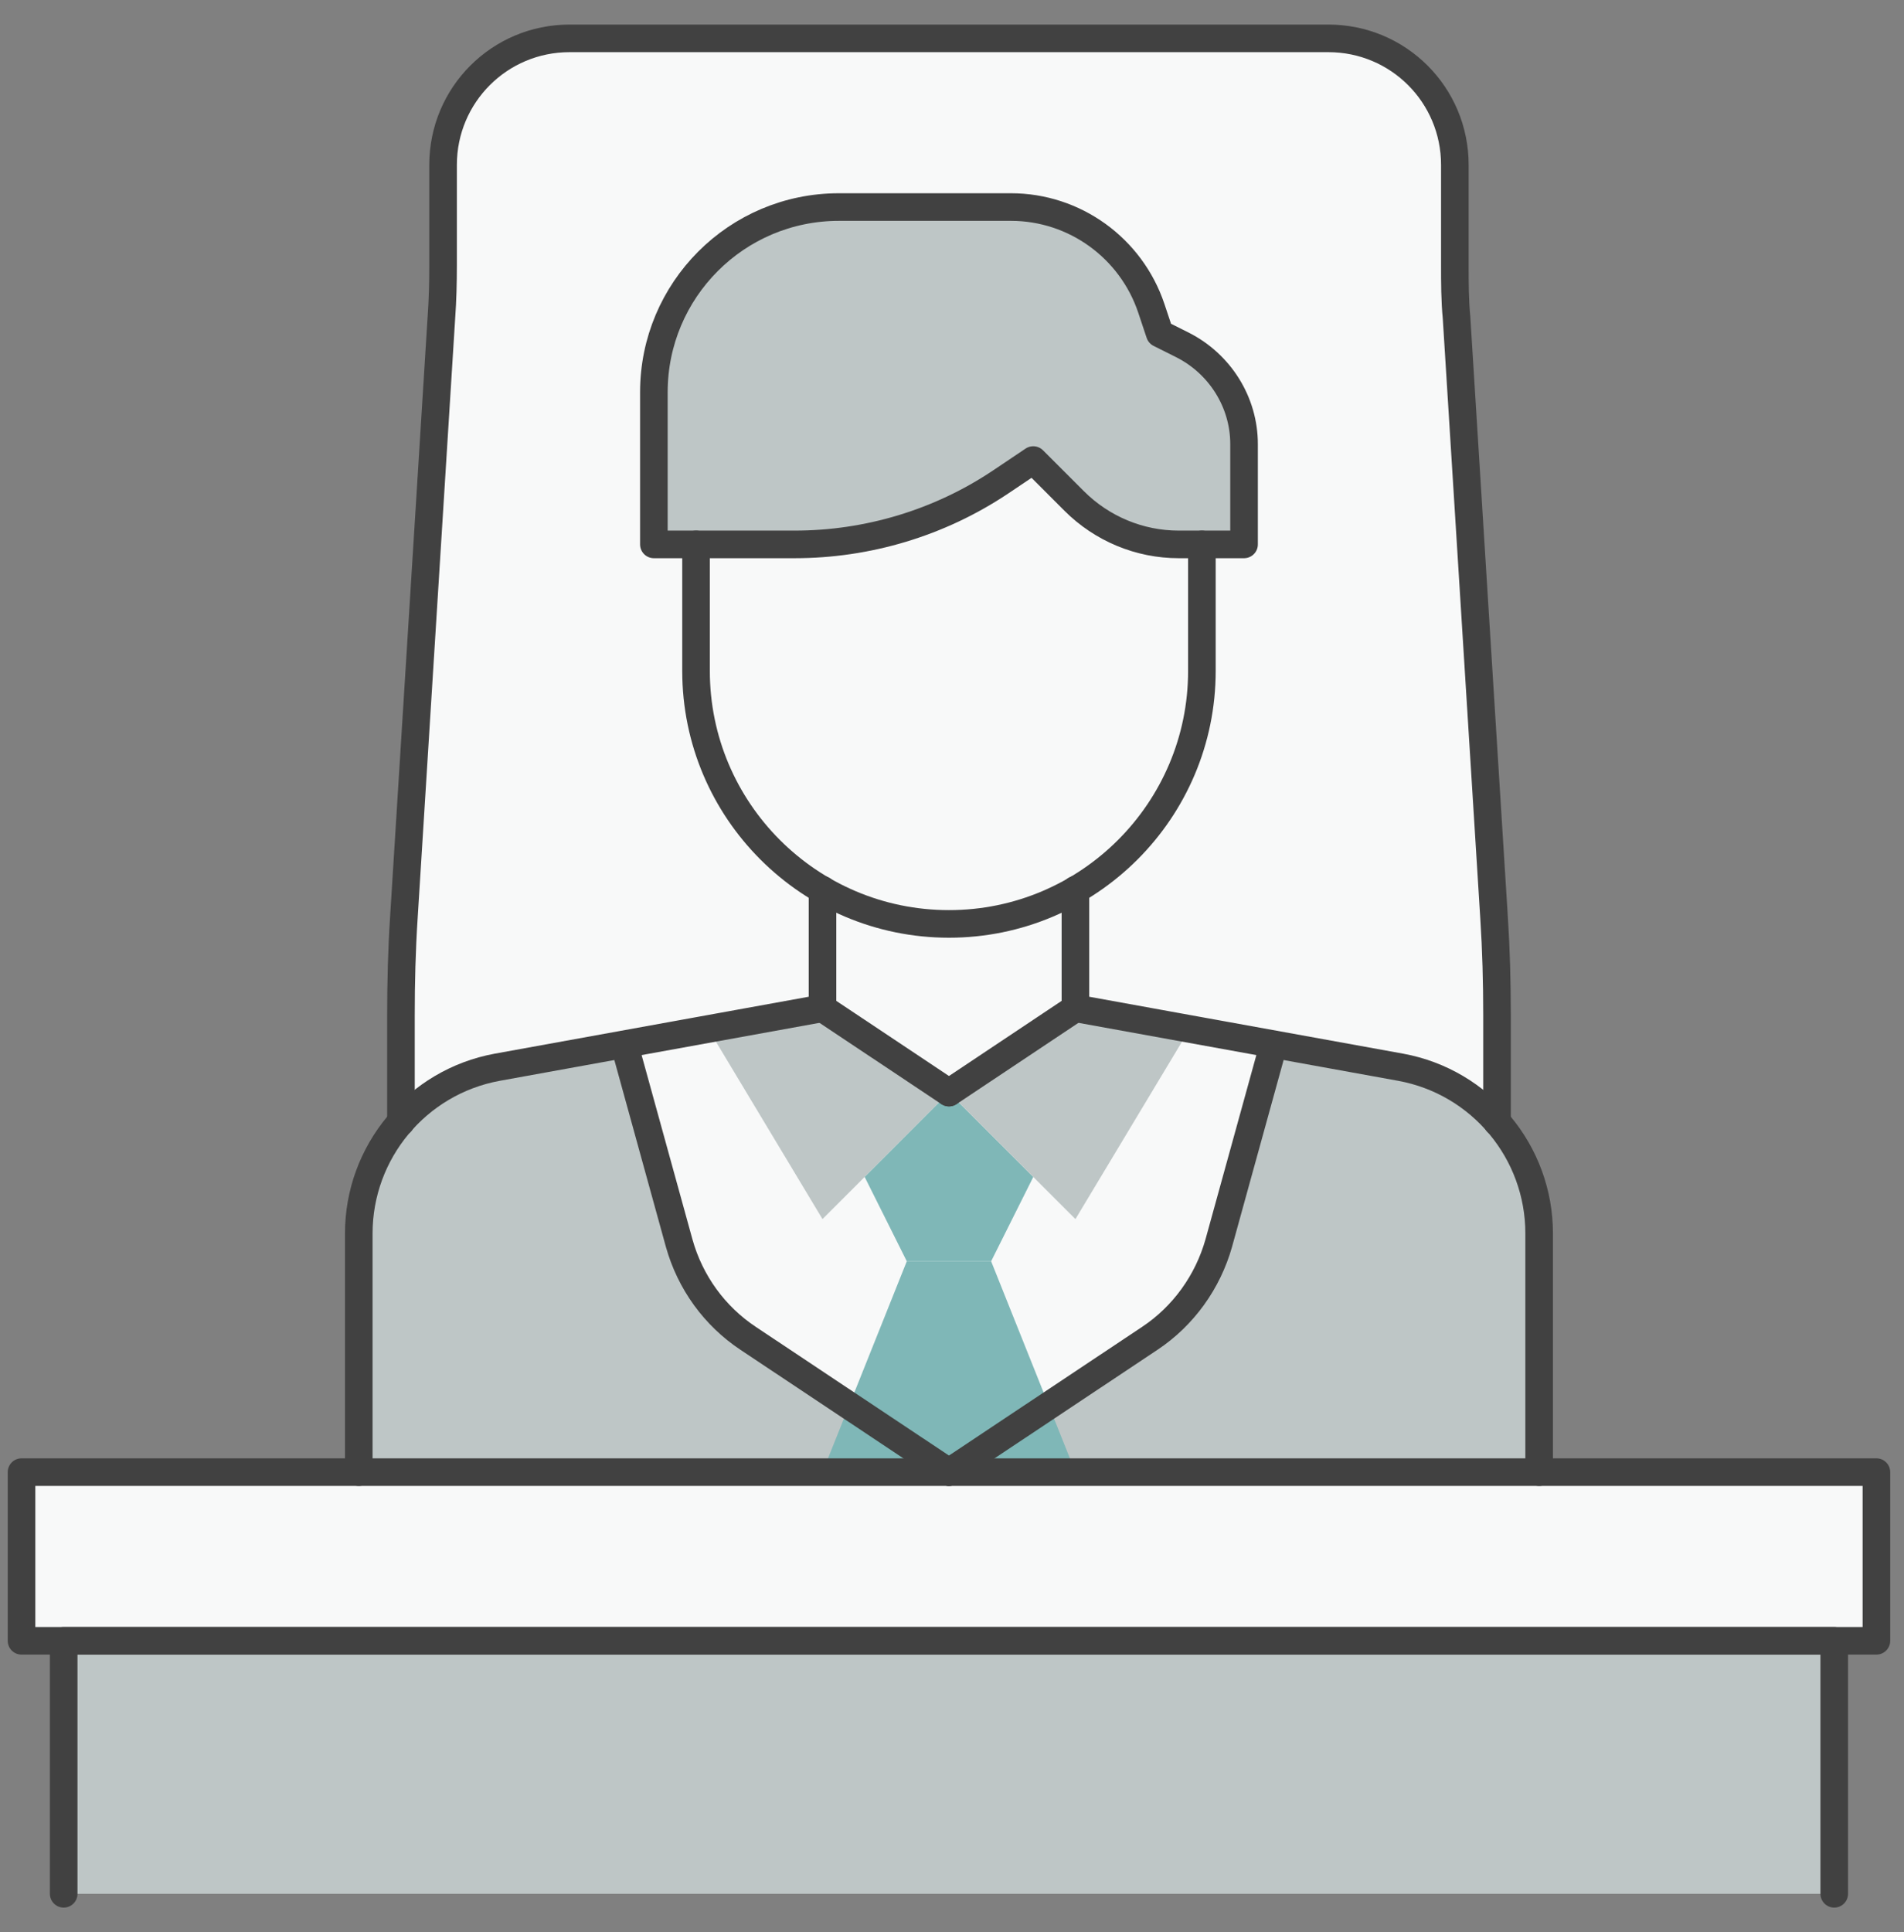 <svg width="69" height="70" viewBox="0 0 69 70" fill="none" xmlns="http://www.w3.org/2000/svg">
<rect x="0" y="0" width="69" height="70" fill="#808080" stroke="none"/>
<path d="M54.251 36.772V40.653C53.364 39.644 52.157 38.926 50.767 38.667L38.973 36.528L34.39 39.583L29.807 36.528L18.013 38.667C16.623 38.926 15.416 39.644 14.53 40.653V36.772C14.53 35.596 14.56 34.419 14.636 33.243L15.996 11.504C16.042 10.877 16.057 10.236 16.057 9.609V5.973C16.057 3.437 18.105 1.39 20.64 1.39H48.14C50.676 1.39 52.723 3.437 52.723 5.973V9.609C52.723 10.236 52.738 10.877 52.784 11.504L54.144 33.243C54.22 34.419 54.251 35.596 54.251 36.772Z" fill="#F8F9F9"/>
<path d="M55.778 44.686V53.333H13.002V44.686C13.002 41.737 15.11 39.201 18.013 38.667L29.807 36.528L34.39 39.583L38.973 36.528L50.767 38.667C53.67 39.201 55.778 41.737 55.778 44.686Z" fill="#BEC6C6"/>
<path d="M43.556 19.723V24.306C43.556 29.363 39.447 33.472 34.39 33.472C31.854 33.472 29.562 32.449 27.913 30.783C26.247 29.134 25.224 26.842 25.224 24.306V19.723H28.799C31.457 19.723 34.039 18.944 36.239 17.477L37.446 16.667L38.928 18.149C39.936 19.157 41.295 19.723 42.716 19.723H43.556Z" fill="#F8F9F9"/>
<path d="M38.973 32.235V36.528L34.39 39.583L29.807 36.528V32.235C31.151 33.029 32.709 33.472 34.39 33.472C36.07 33.472 37.629 33.029 38.973 32.235Z" fill="#F8F9F9"/>
<path d="M46.154 37.842L44.168 45.037C43.77 46.443 42.884 47.665 41.662 48.49L34.39 53.333L27.118 48.49C25.896 47.665 25.01 46.443 24.613 45.037L22.627 37.842H22.642L29.807 36.528L34.39 39.583L38.973 36.528L46.138 37.826H46.154V37.842Z" fill="#F8F9F9"/>
<path d="M66.472 59.444H2.308V68.61H66.472V59.444Z" fill="#BEC6C6"/>
<path d="M68 53.333H0.78V59.444H68V53.333Z" fill="#F8F9F9"/>
<path d="M45.084 16.102V19.723H42.716C41.295 19.723 39.936 19.157 38.927 18.149L37.445 16.667L36.239 17.477C34.038 18.944 31.457 19.723 28.798 19.723H23.696V14.208C23.696 10.495 26.69 7.501 30.403 7.501H36.636C38.943 7.501 40.99 8.983 41.723 11.168L42.029 12.084L42.854 12.497C44.228 13.184 45.084 14.574 45.084 16.102Z" fill="#BEC6C6"/>
<path d="M34.39 39.583L29.807 44.166L25.667 37.276L29.807 36.528L34.39 39.583Z" fill="#BEC6C6"/>
<path d="M37.446 42.639L35.918 45.694H32.862L31.335 42.639L34.39 39.583L37.446 42.639Z" fill="#7FB7B7"/>
<path d="M38.973 53.333H29.807L32.862 45.694H35.918L38.973 53.333Z" fill="#7FB7B7"/>
<path d="M45.084 19.723H42.716C41.295 19.723 39.936 19.157 38.927 18.149L37.445 16.667L36.239 17.477C34.038 18.944 31.441 19.723 28.798 19.723H23.696V14.208C23.696 10.511 26.69 7.501 30.403 7.501H36.636C38.943 7.501 40.99 8.983 41.723 11.168L42.029 12.084L42.854 12.497C44.213 13.184 45.084 14.574 45.084 16.087V19.707V19.723Z" stroke="#414141" stroke-linecap="round" stroke-linejoin="round"/>
<path d="M29.807 32.235V36.528L18.013 38.666C15.11 39.201 13.002 41.737 13.002 44.686V53.333" stroke="#414141" stroke-linecap="round" stroke-linejoin="round"/>
<path d="M29.807 36.528L34.39 39.583" stroke="#414141" stroke-linecap="round" stroke-linejoin="round"/>
<path d="M43.556 19.723V24.306C43.556 29.363 39.447 33.472 34.39 33.472C29.333 33.472 25.224 29.363 25.224 24.306V19.723" stroke="#414141" stroke-linecap="round" stroke-linejoin="round"/>
<path d="M68 53.333H0.78V59.444H68V53.333Z" stroke="#414141" stroke-linecap="round" stroke-linejoin="round"/>
<path d="M2.308 68.61V59.444H66.472V68.61" stroke="#414141" stroke-linecap="round" stroke-linejoin="round"/>
<path d="M14.53 40.653V36.772C14.53 35.596 14.56 34.419 14.636 33.243L15.996 11.504C16.042 10.877 16.057 10.236 16.057 9.609V5.973C16.057 3.437 18.105 1.39 20.64 1.39H48.14C50.676 1.39 52.723 3.437 52.723 5.973V9.609C52.723 10.236 52.723 10.877 52.784 11.504L54.144 33.243C54.22 34.419 54.251 35.596 54.251 36.772V40.653" stroke="#414141" stroke-linecap="round" stroke-linejoin="round"/>
<path d="M22.627 37.841L24.613 45.037C25.01 46.458 25.896 47.68 27.118 48.49L34.39 53.333" stroke="#414141" stroke-linecap="round" stroke-linejoin="round"/>
<path d="M34.39 39.583L38.973 44.166L43.113 37.276L38.973 36.528L34.39 39.583Z" fill="#BEC6C6"/>
<path d="M55.778 53.333V44.686C55.778 41.737 53.67 39.201 50.767 38.666L38.973 36.528V32.235" stroke="#414141" stroke-linecap="round" stroke-linejoin="round"/>
<path d="M38.973 36.528L34.39 39.583" stroke="#414141" stroke-linecap="round" stroke-linejoin="round"/>
<path d="M34.39 53.333L41.662 48.49C42.884 47.68 43.77 46.443 44.167 45.037L46.154 37.841" stroke="#414141" stroke-linecap="round" stroke-linejoin="round"/>
</svg>
